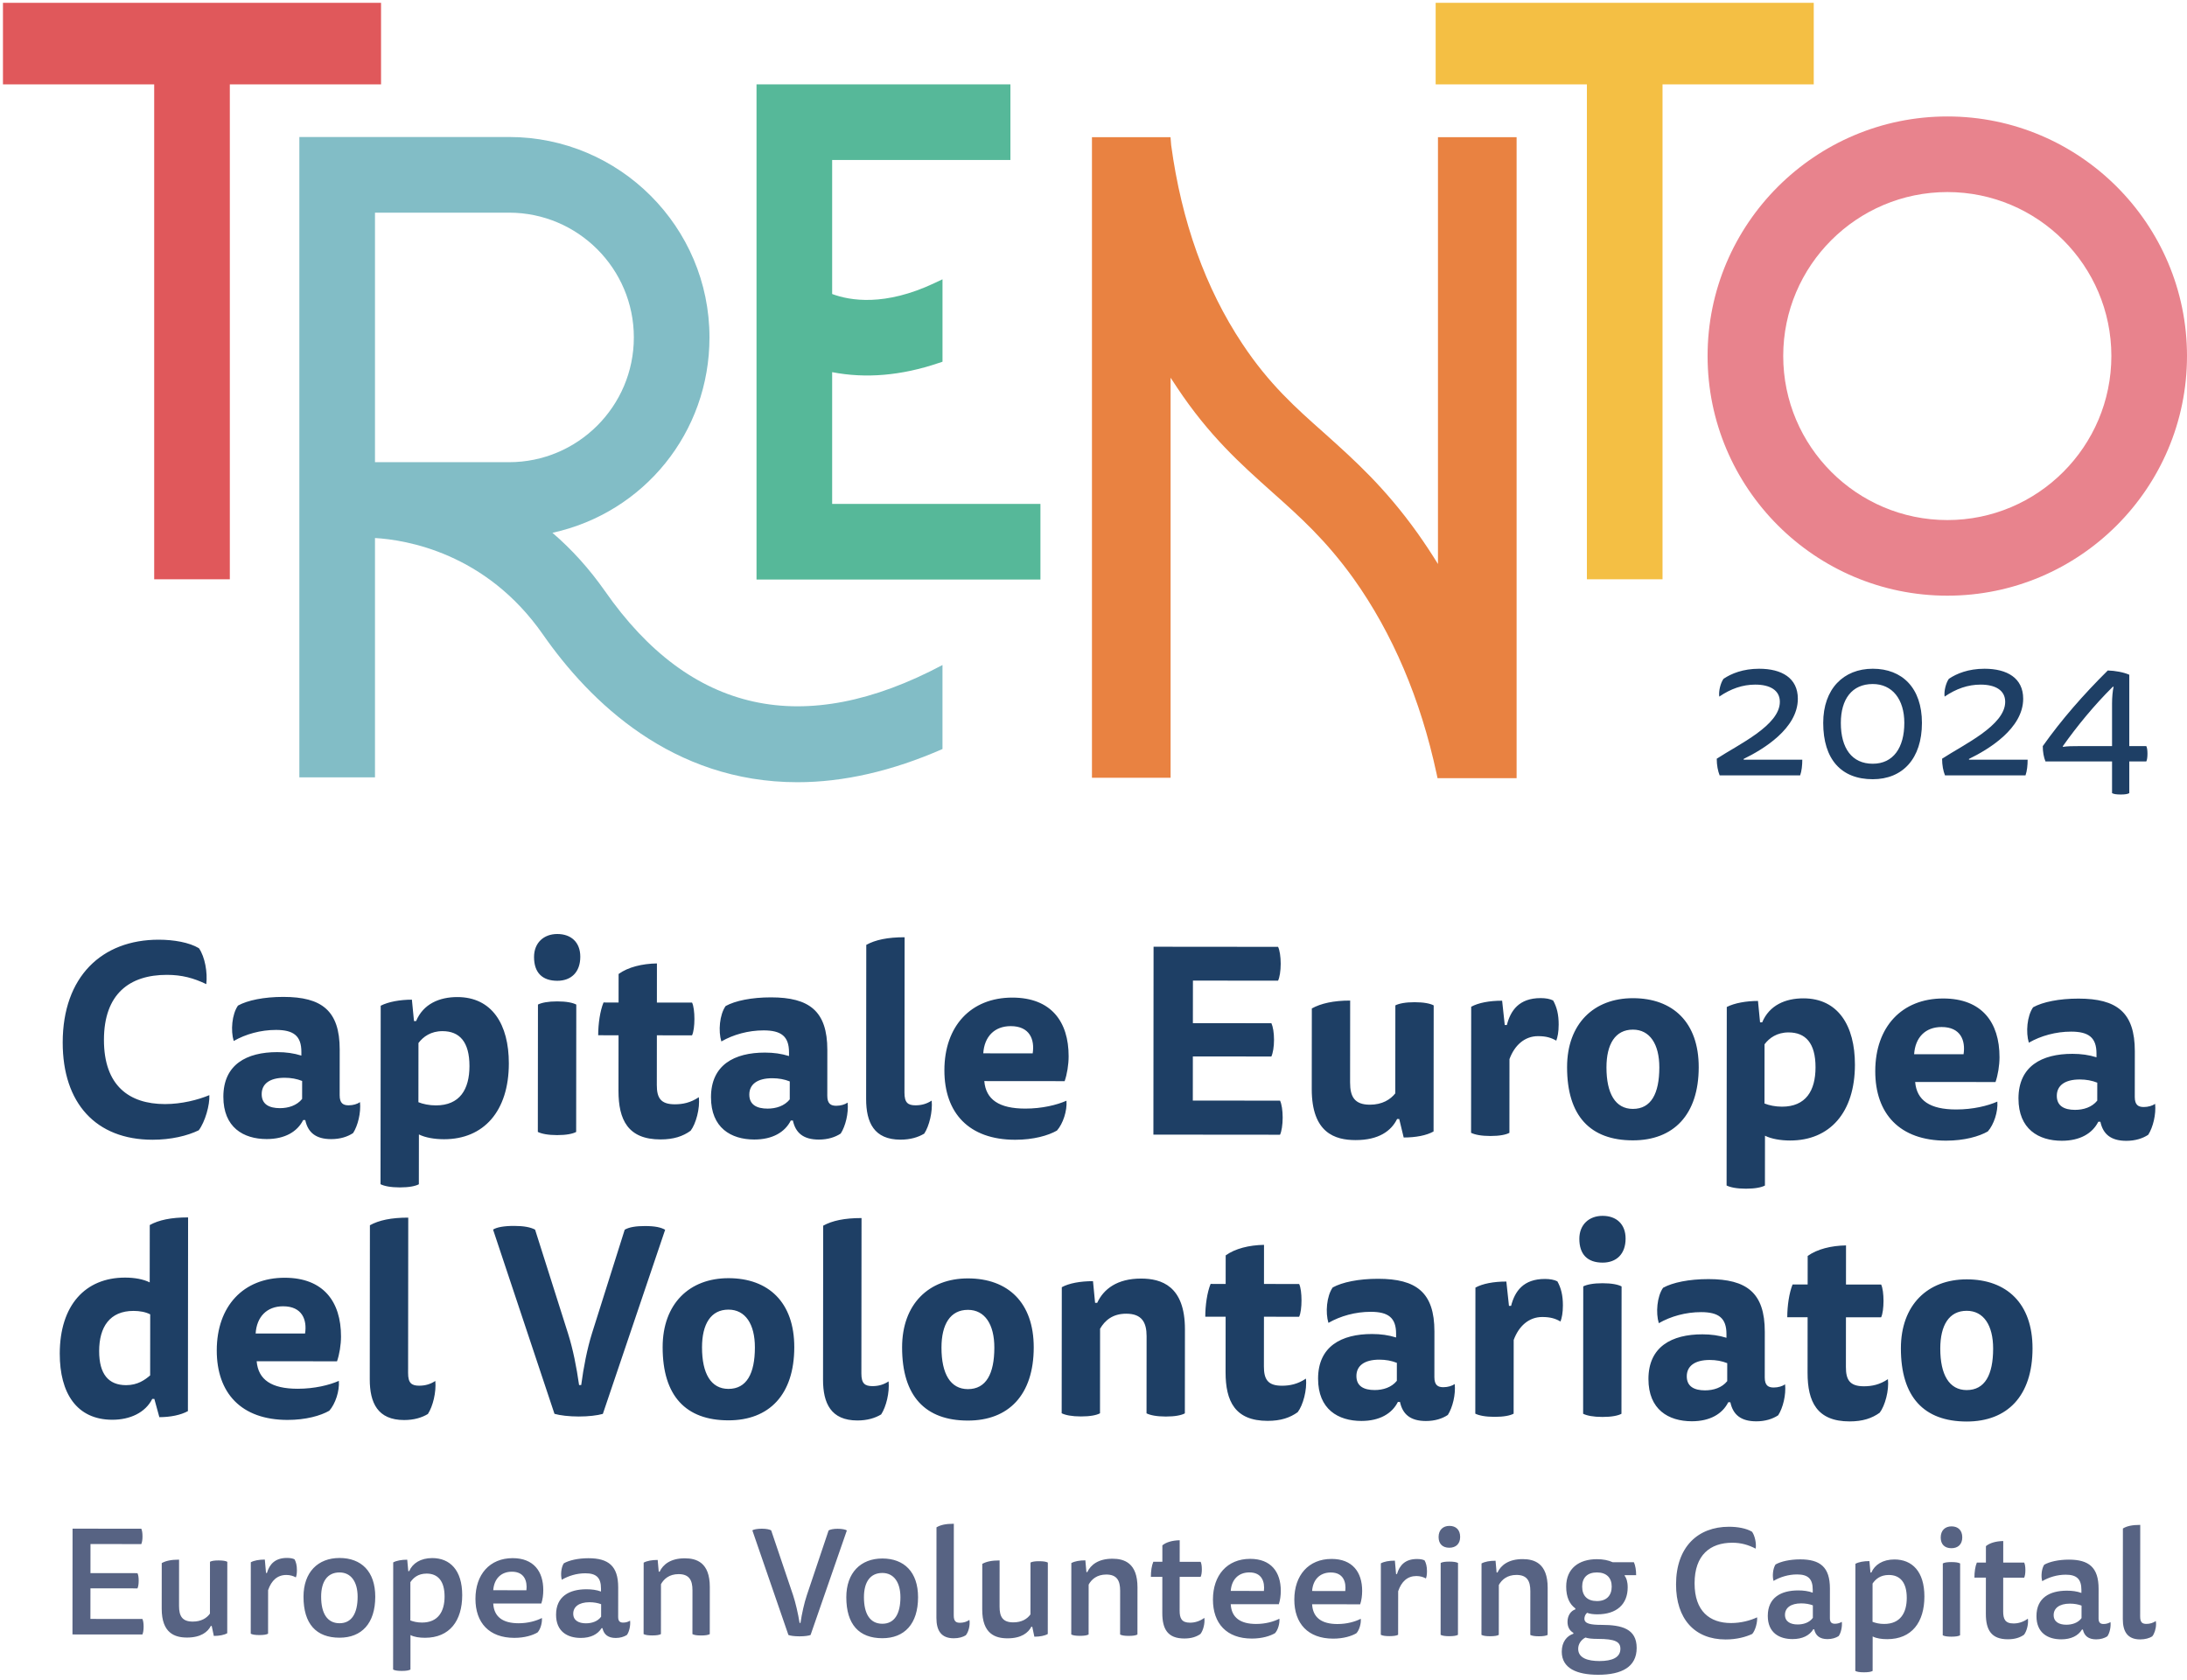 <svg xmlns="http://www.w3.org/2000/svg" width="384" height="295" viewBox="0 0 384 295">
  <g fill="none" fill-rule="evenodd" transform="translate(.52 .495)">
    <path fill="#82BDC6" d="M88.86,80.681 L65.321,80.681 L65.321,36.856 L88.86,36.856 C100.946,36.856 110.772,46.683 110.772,58.769 C110.772,70.855 100.946,80.681 88.86,80.681 M105.681,103.294 C102.958,99.417 99.88,95.994 96.476,93.084 C112.578,89.551 124.052,75.443 124.052,58.769 C124.052,39.362 108.266,23.566 88.86,23.566 L52.041,23.566 L52.041,136.04 L65.321,136.04 L65.321,94 C70.735,94.316 84.776,96.565 94.789,110.911 C103.038,122.76 117.501,136.889 139.512,136.889 C147.612,136.889 156.147,134.925 164.965,131.058 L164.965,116.307 C140.626,129.232 120.687,124.862 105.681,103.294"/>
    <path fill="#1E3F65" d="M315.931 132.931C315.931 133.916 315.83 134.901 315.557 135.684L301.42 135.684C301.116 134.934 300.911 133.916 300.911 132.76 304.75 130.245 311.991 126.915 311.991 122.77 311.991 120.732 310.258 119.746 307.674 119.746 305.465 119.746 303.394 120.46 301.353 121.853 301.217 120.867 301.589 119.44 302.102 118.727 303.46 117.808 305.533 116.959 308.354 116.959 312.329 116.959 315.15 118.59 315.15 122.227 315.15 127.46 309.067 131.13 305.636 132.795L305.636 132.931 315.931 132.931zM328.306 133.644C331.908 133.644 333.846 130.823 333.846 126.474 333.846 122.327 331.737 119.643 328.306 119.643 324.637 119.643 322.7 122.327 322.7 126.474 322.7 130.959 324.671 133.644 328.306 133.644M336.939 126.474C336.939 132.76 333.538 136.363 328.306 136.363 322.766 136.363 319.606 132.863 319.606 126.474 319.606 120.492 323.176 116.958 328.306 116.958 333.471 116.958 336.939 120.323 336.939 126.474M355.498 132.931C355.498 133.916 355.397 134.901 355.125 135.684L340.987 135.684C340.683 134.934 340.478 133.916 340.478 132.76 344.319 130.245 351.558 126.915 351.558 122.77 351.558 120.732 349.825 119.746 347.241 119.746 345.032 119.746 342.957 120.46 340.92 121.853 340.783 120.867 341.157 119.44 341.669 118.727 343.027 117.808 345.1 116.959 347.921 116.959 351.896 116.959 354.717 118.59 354.717 122.227 354.717 127.46 348.634 131.13 345.203 132.795L345.203 132.931 355.498 132.931zM370.32 123.042C370.32 122.056 370.422 120.798 370.593 120.12L370.457 120.12C367.195 123.348 364.134 127.085 361.688 130.551L361.688 130.687C362.437 130.551 363.353 130.551 364.307 130.551L370.32 130.551 370.32 123.042zM373.346 138.809C373.039 138.98 372.563 139.047 371.849 139.047 371.135 139.047 370.626 138.98 370.32 138.809L370.32 133.237 358.63 133.237C358.326 132.523 358.155 131.537 358.155 130.551 361.451 125.896 365.257 121.547 369.571 117.264 370.831 117.299 372.36 117.572 373.346 118.013L373.346 130.551 376.335 130.551C376.471 130.824 376.538 131.265 376.538 131.877 376.538 132.488 376.471 132.965 376.335 133.237L373.346 133.237 373.346 138.809zM28.788 170.723C22.243 170.718 17.738 174.055 17.731 182.131 17.723 190.208 22.176 193.412 28.441 193.419 31.366 193.422 34.243 192.682 36.24 191.848 36.331 193.566 35.493 196.535 34.378 198.02 32.381 198.993 29.503 199.686 26.254 199.683 16.321 199.674 10.48 193.263 10.49 182.588 10.502 171.077 17.329 164.541 27.355 164.549 30 164.553 32.692 165.018 34.409 166.043 35.474 167.575 35.936 170.312 35.702 172.355 33.475 171.285 31.434 170.727 28.788 170.723M52.53 189.357C51.602 188.985 50.582 188.799 49.468 188.798 46.776 188.796 45.428 189.907 45.428 191.671 45.425 193.482 46.771 194.133 48.628 194.135 50.112 194.136 51.597 193.673 52.527 192.515L52.53 189.357zM52.71 196.227C51.687 198.268 49.503 199.566 46.301 199.563 42.217 199.558 38.691 197.513 38.698 192.129 38.703 186.467 42.788 184.289 48.173 184.295 49.705 184.296 51.049 184.482 52.395 184.902L52.397 184.252C52.399 181.421 51.007 180.398 47.944 180.395 45.252 180.393 42.606 181.134 40.516 182.338 39.961 180.527 40.196 177.65 41.265 176.12 42.935 175.192 45.815 174.591 49.25 174.595 55.933 174.601 59.132 176.972 59.126 183.841L59.119 191.87C59.117 193.309 59.766 193.634 60.695 193.636 61.483 193.636 62.227 193.404 62.69 193.079 62.875 194.938 62.317 197.211 61.479 198.509 60.504 199.159 59.203 199.575 57.626 199.573 54.933 199.571 53.543 198.41 53.08 196.227L52.71 196.227zM72.946 193.09C73.734 193.415 74.848 193.649 76.008 193.65 80.185 193.654 81.905 190.87 81.91 186.741 81.913 182.471 80.151 180.612 77.182 180.609 75.139 180.607 73.793 181.58 72.956 182.694L72.946 193.09zM72.541 178.842C73.798 175.825 76.63 174.621 79.786 174.624 85.865 174.629 88.831 179.413 88.825 186.282 88.816 194.683 84.402 199.599 77.44 199.593 75.771 199.591 74.146 199.31 73.034 198.752L73.023 207.502C72.42 207.825 71.305 208.056 69.68 208.055 68.057 208.053 66.942 207.819 66.293 207.493L66.325 176.143C67.671 175.448 69.76 175.079 71.802 175.081L72.169 178.84 72.541 178.842zM93.936 175.938C94.587 175.613 95.7 175.381 97.325 175.383 98.95 175.385 100.063 175.618 100.666 175.944L100.644 198.314C100.041 198.638 98.928 198.87 97.303 198.868 95.678 198.867 94.563 198.633 93.914 198.309L93.936 175.938zM101.37 167.543C101.366 170.283 99.741 171.766 97.328 171.764 94.682 171.761 93.246 170.322 93.248 167.582 93.251 165.076 94.969 163.546 97.337 163.549 99.75 163.551 101.373 164.992 101.37 167.543L101.37 167.543zM120.993 175.592C121.271 176.15 121.409 177.31 121.408 178.47 121.408 179.63 121.267 180.79 120.988 181.346L114.816 181.341 114.806 190.067C114.804 192.294 115.453 193.456 117.96 193.458 119.351 193.459 120.745 193.182 122.184 192.208 122.414 194.158 121.67 196.895 120.74 198.101 119.394 199.075 117.767 199.63 115.447 199.628 109.739 199.623 108.07 196.187 108.075 191.082L108.086 181.334 104.511 181.331C104.512 179.336 104.84 177.061 105.446 175.576L108.091 175.58 108.096 170.568C109.766 169.362 112.227 168.76 114.826 168.716L114.819 175.587 120.993 175.592zM138.15 189.439C137.222 189.067 136.202 188.881 135.088 188.879 132.396 188.877 131.048 189.988 131.046 191.752 131.045 193.563 132.391 194.214 134.248 194.216 135.732 194.218 137.217 193.754 138.147 192.596L138.15 189.439zM138.33 196.308C137.307 198.349 135.123 199.648 131.921 199.644 127.837 199.639 124.311 197.595 124.318 192.21 124.323 186.549 128.408 184.371 133.793 184.376 135.325 184.378 136.669 184.564 138.015 184.983L138.017 184.334C138.019 181.503 136.627 180.48 133.564 180.476 130.872 180.475 128.226 181.215 126.136 182.419 125.581 180.608 125.816 177.732 126.885 176.201 128.555 175.273 131.435 174.673 134.87 174.676 141.553 174.683 144.752 177.054 144.746 183.923L144.739 191.952C144.737 193.391 145.386 193.715 146.315 193.717 147.103 193.717 147.847 193.486 148.31 193.161 148.495 195.019 147.937 197.292 147.099 198.591 146.124 199.24 144.823 199.656 143.246 199.654 140.553 199.653 139.163 198.491 138.7 196.308L138.33 196.308zM157.584 199.668C152.944 199.663 151.554 196.647 151.557 192.515L151.583 165.457C153.162 164.576 155.343 164.114 158.315 164.118L158.289 191.408C158.286 193.171 158.89 193.637 160.236 193.637 161.303 193.638 162.231 193.361 163.068 192.805 163.251 194.754 162.645 197.259 161.763 198.605 160.694 199.254 159.301 199.67 157.584 199.668M180.803 184.513C181.177 182.1 180.298 179.732 176.956 179.729 174.078 179.726 172.312 181.582 172.125 184.505L180.803 184.513zM172.306 189.38C172.581 192.628 174.9 194.208 179.494 194.213 182.465 194.215 185.065 193.569 186.735 192.826 186.874 194.59 186.128 196.864 185.061 198.07 183.527 198.951 180.928 199.69 177.725 199.687 169.603 199.68 165.291 194.987 165.299 187.469 165.306 179.719 169.952 174.71 177.238 174.717 184.014 174.724 187.121 178.904 187.114 185.03 187.114 186.515 186.833 188.186 186.414 189.392L172.306 189.38zM223.888 165.804C224.167 166.362 224.351 167.52 224.349 168.775 224.348 170.028 224.162 171.188 223.883 171.745L208.939 171.731 208.93 179.204 222.716 179.216C222.993 179.819 223.177 180.886 223.176 182.141 223.176 183.347 222.988 184.461 222.709 185.063L208.925 185.051 208.918 192.801 224.234 192.817C224.512 193.373 224.696 194.533 224.696 195.788 224.694 197.041 224.507 198.247 224.228 198.803L201.997 198.783 202.027 165.784 223.888 165.804zM244.787 196.038C243.764 198.126 241.581 199.748 237.497 199.744 233.877 199.741 229.794 198.485 229.801 190.78L229.815 176.624C231.394 175.743 233.621 175.234 236.545 175.238L236.532 189.625C236.53 192.131 237.318 193.525 240.01 193.528 242.191 193.53 243.631 192.603 244.468 191.536L244.481 176.082C245.132 175.755 246.245 175.525 247.87 175.527 249.493 175.529 250.608 175.762 251.212 176.087L251.19 198.226C249.982 198.921 248.08 199.29 245.944 199.288L245.159 196.038 244.787 196.038zM270.004 174.805C270.887 174.805 271.629 174.945 272.186 175.224 272.835 176.386 273.158 177.685 273.156 179.449 273.155 180.795 272.969 181.63 272.737 182.279 271.854 181.769 270.973 181.49 269.536 181.488 267.168 181.486 265.401 183.108 264.518 185.521L264.507 198.47C263.903 198.794 262.788 199.026 261.163 199.024 259.54 199.022 258.426 198.789 257.776 198.464L257.796 176.325C259.051 175.63 261.001 175.26 263.228 175.263L263.688 179.533 264.06 179.533C264.711 176.981 266.199 174.802 270.004 174.805M286.182 194.267C289.385 194.271 290.826 191.58 290.829 186.986 290.834 182.9 289.167 180.347 286.196 180.343 283.086 180.34 281.552 182.892 281.547 186.975 281.544 191.572 283.118 194.264 286.182 194.267M297.746 186.945C297.739 195.301 293.325 199.797 286.177 199.79 278.705 199.783 274.624 195.508 274.632 186.923 274.639 179.312 279.33 174.815 286.201 174.82 293.209 174.827 297.754 179.055 297.746 186.945M309.294 193.315C310.084 193.64 311.196 193.873 312.356 193.875 316.535 193.878 318.253 191.095 318.256 186.965 318.261 182.695 316.499 180.837 313.528 180.833 311.487 180.832 310.139 181.804 309.304 182.918L309.294 193.315zM308.89 179.066C310.146 176.049 312.977 174.845 316.134 174.849 322.213 174.854 325.181 179.638 325.174 186.507 325.166 194.908 320.751 199.824 313.789 199.817 312.12 199.815 310.495 199.535 309.382 198.976L309.372 207.726C308.768 208.049 307.654 208.281 306.028 208.279 304.405 208.277 303.292 208.044 302.641 207.719L302.673 176.367C304.019 175.672 306.11 175.304 308.151 175.305L308.518 179.064 308.89 179.066zM344.248 184.669C344.62 182.256 343.74 179.888 340.401 179.885 337.522 179.881 335.757 181.736 335.569 184.66L344.248 184.669zM335.749 189.534C336.026 192.782 338.344 194.363 342.939 194.367 345.908 194.37 348.509 193.723 350.18 192.982 350.317 194.746 349.575 197.02 348.504 198.226 346.972 199.105 344.373 199.846 341.17 199.842 333.048 199.836 328.736 195.143 328.744 187.625 328.751 179.873 333.396 174.866 340.683 174.873 347.459 174.879 350.564 179.06 350.559 185.185 350.557 186.671 350.276 188.342 349.859 189.547L335.749 189.534zM367.725 189.657C366.796 189.285 365.775 189.099 364.66 189.097 361.968 189.096 360.622 190.207 360.62 191.97 360.619 193.781 361.965 194.432 363.82 194.434 365.306 194.436 366.793 193.973 367.721 192.814L367.725 189.657zM367.902 196.526C366.879 198.567 364.698 199.866 361.496 199.862 357.411 199.857 353.885 197.813 353.89 192.429 353.895 186.767 357.982 184.589 363.365 184.594 364.897 184.596 366.243 184.782 367.589 185.201L367.589 184.552C367.593 181.721 366.201 180.698 363.138 180.694 360.446 180.693 357.8 181.432 355.71 182.637 355.155 180.826 355.39 177.95 356.459 176.419 358.13 175.491 361.008 174.891 364.442 174.894 371.125 174.901 374.326 177.272 374.32 184.141L374.311 192.17C374.311 193.609 374.961 193.934 375.889 193.935 376.679 193.935 377.419 193.704 377.884 193.379 378.069 195.237 377.509 197.51 376.674 198.809 375.698 199.458 374.397 199.874 372.82 199.873 370.128 199.871 368.736 198.709 368.274 196.526L367.902 196.526zM25.854 230.351C25.066 229.934 23.997 229.746 22.93 229.744 18.753 229.741 16.895 232.57 16.889 236.794 16.886 240.878 18.555 242.782 21.618 242.786 23.66 242.787 24.913 241.861 25.844 241.073L25.854 230.351zM25.776 214.664C27.354 213.783 29.537 213.321 32.506 213.324L32.474 247.345C31.221 248.04 29.364 248.408 27.46 248.407L26.581 245.204 26.211 245.204C25.001 247.615 22.309 248.867 19.199 248.863 12.932 248.857 9.966 244.167 9.973 237.251 9.982 228.759 14.443 223.888 21.45 223.895 23.121 223.897 24.653 224.177 25.766 224.736L25.776 214.664zM53.045 233.718C53.418 231.305 52.539 228.938 49.197 228.934 46.319 228.931 44.554 230.788 44.366 233.71L53.045 233.718zM44.545 238.585C44.823 241.834 47.141 243.413 51.736 243.418 54.707 243.42 57.306 242.774 58.978 242.032 59.115 243.795 58.37 246.07 57.301 247.275 55.769 248.156 53.17 248.895 49.967 248.892 41.845 248.885 37.533 244.193 37.539 236.674 37.548 228.924 42.193 223.915 49.48 223.922 56.256 223.929 59.362 228.109 59.356 234.236 59.354 235.721 59.075 237.391 58.655 238.597L44.545 238.585zM70.431 248.912C65.791 248.909 64.401 245.89 64.404 241.759L64.43 214.701C66.009 213.82 68.191 213.358 71.162 213.362L71.135 240.652C71.133 242.415 71.737 242.879 73.083 242.88 74.15 242.882 75.078 242.605 75.915 242.048 76.098 243.998 75.493 246.504 74.61 247.849 73.541 248.498 72.149 248.914 70.431 248.912M101.53 242.769C101.951 239.613 102.556 236.458 103.441 233.627L109.167 215.485C109.956 215.022 111.164 214.838 112.742 214.839 114.505 214.841 115.527 215.074 116.269 215.492L105.331 247.832C104.356 248.109 102.778 248.293 101.107 248.292 99.389 248.29 97.811 248.102 96.837 247.823L86.054 215.463C86.705 215.047 87.958 214.816 89.767 214.817 91.485 214.819 92.645 215.052 93.433 215.47L99.218 233.716C100.098 236.502 100.698 239.566 101.158 242.769L101.53 242.769zM127.379 243.443C130.581 243.447 132.022 240.756 132.026 236.162 132.031 232.076 130.363 229.523 127.392 229.519 124.282 229.516 122.747 232.068 122.743 236.151 122.74 240.748 124.316 243.44 127.379 243.443M138.942 236.121C138.934 244.476 134.522 248.973 127.374 248.966 119.901 248.959 115.82 244.684 115.829 236.099 115.836 228.488 120.528 223.989 127.397 223.996 134.405 224.003 138.949 228.231 138.942 236.121M150.019 248.988C145.379 248.985 143.989 245.966 143.992 241.835L144.018 214.776C145.597 213.895 147.778 213.434 150.75 213.437L150.723 240.727C150.721 242.491 151.325 242.954 152.671 242.956 153.738 242.958 154.666 242.68 155.503 242.124 155.686 244.074 155.08 246.58 154.198 247.924 153.129 248.574 151.735 248.99 150.019 248.988M169.422 243.483C172.625 243.486 174.066 240.796 174.069 236.201 174.075 232.116 172.407 229.562 169.436 229.559 166.326 229.556 164.791 232.107 164.787 236.191 164.784 240.788 166.36 243.48 169.422 243.483M180.986 236.161C180.977 244.516 176.565 249.013 169.417 249.006 161.945 248.999 157.864 244.724 157.873 236.139 157.879 228.528 162.572 224.029 169.441 224.036 176.449 224.043 180.993 228.27 180.986 236.161M192.622 247.729C192.018 248.053 190.905 248.283 189.28 248.282 187.655 248.28 186.541 248.048 185.892 247.722L185.914 225.583C187.167 224.889 189.162 224.519 191.391 224.521L191.759 228.327 192.13 228.327C193.246 225.916 195.615 224.061 199.838 224.066 203.365 224.069 207.542 225.326 207.535 232.983L207.52 247.742C206.916 248.067 205.804 248.299 204.178 248.297 202.553 248.295 201.441 248.062 200.791 247.737L200.803 234.183C200.805 231.77 199.971 230.238 197.233 230.236 194.819 230.233 193.472 231.439 192.635 232.876L192.622 247.729zM227.588 225.02C227.865 225.576 228.004 226.737 228.002 227.898 228.002 229.058 227.862 230.218 227.583 230.775L221.409 230.768 221.4 239.494C221.398 241.723 222.048 242.884 224.554 242.886 225.946 242.888 227.339 242.61 228.778 241.636 229.008 243.586 228.264 246.324 227.334 247.53 225.986 248.504 224.361 249.058 222.041 249.057 216.334 249.05 214.665 245.614 214.67 240.51L214.68 230.763 211.105 230.76C211.107 228.764 211.435 226.49 212.04 225.005L214.685 225.008 214.69 219.994C216.361 218.79 218.821 218.188 221.42 218.144L221.414 225.013 227.588 225.02zM244.745 238.867C243.817 238.495 242.797 238.309 241.682 238.307 238.99 238.305 237.643 239.416 237.643 241.18 237.639 242.991 238.985 243.642 240.842 243.644 242.327 243.645 243.813 243.182 244.742 242.024L244.745 238.867zM244.924 245.736C243.901 247.777 241.718 249.075 238.517 249.072 234.431 249.067 230.907 247.022 230.912 241.638 230.917 235.977 235.003 233.798 240.387 233.804 241.919 233.805 243.265 233.993 244.61 234.411L244.611 233.761C244.613 230.93 243.223 229.907 240.159 229.904 237.467 229.902 234.822 230.643 232.73 231.847 232.175 230.036 232.41 227.159 233.479 225.629 235.152 224.702 238.03 224.1 241.464 224.104 248.147 224.111 251.347 226.481 251.34 233.35L251.333 241.379C251.332 242.819 251.981 243.143 252.909 243.145 253.699 243.145 254.441 242.913 254.906 242.59 255.089 244.447 254.531 246.72 253.694 248.018 252.718 248.668 251.42 249.084 249.842 249.082 247.148 249.08 245.758 247.919 245.295 245.737L244.924 245.736zM270.746 224.133C271.629 224.133 272.372 224.273 272.926 224.552 273.576 225.714 273.9 227.013 273.899 228.776 273.897 230.122 273.711 230.958 273.478 231.607 272.596 231.096 271.715 230.817 270.276 230.816 267.909 230.812 266.143 232.436 265.259 234.849L265.247 247.797C264.644 248.122 263.531 248.353 261.906 248.352 260.281 248.35 259.168 248.117 258.517 247.792L258.539 225.653C259.792 224.958 261.742 224.588 263.969 224.589L264.43 228.861 264.801 228.861C265.454 226.309 266.942 224.129 270.746 224.133M277.472 225.439C278.123 225.114 279.237 224.882 280.861 224.884 282.486 224.886 283.6 225.119 284.202 225.445L284.18 247.815C283.578 248.139 282.464 248.371 280.839 248.369 279.215 248.368 278.101 248.134 277.45 247.809L277.472 225.439zM284.907 217.044C284.904 219.784 283.279 221.267 280.866 221.265 278.219 221.262 276.782 219.823 276.785 217.083 276.787 214.577 278.505 213.047 280.872 213.05 283.286 213.052 284.909 214.493 284.907 217.044L284.907 217.044zM302.753 238.922C301.825 238.55 300.803 238.364 299.69 238.362 296.998 238.361 295.651 239.472 295.649 241.235 295.647 243.046 296.993 243.698 298.848 243.699 300.335 243.701 301.821 243.238 302.75 242.079L302.753 238.922zM302.93 245.791C301.907 247.832 299.726 249.131 296.525 249.127 292.439 249.122 288.913 247.078 288.918 241.694 288.924 236.032 293.011 233.854 298.393 233.859 299.925 233.861 301.272 234.047 302.618 234.466L302.618 233.817C302.621 230.986 301.229 229.963 298.167 229.959 295.475 229.958 292.828 230.697 290.738 231.902 290.183 230.091 290.418 227.215 291.487 225.685 293.158 224.756 296.038 224.156 299.471 224.159 306.155 224.166 309.355 226.537 309.348 233.406L309.341 241.435C309.34 242.874 309.989 243.199 310.917 243.2 311.707 243.2 312.448 242.969 312.913 242.644 313.097 244.501 312.537 246.775 311.702 248.074 310.726 248.723 309.426 249.139 307.848 249.138 305.156 249.136 303.764 247.974 303.302 245.791L302.93 245.791zM329.776 225.117C330.053 225.675 330.192 226.835 330.192 227.995 330.19 229.155 330.05 230.315 329.771 230.871L323.597 230.866 323.59 239.592C323.587 241.819 324.236 242.981 326.742 242.983 328.134 242.984 329.526 242.707 330.966 241.733 331.196 243.683 330.452 246.421 329.522 247.626 328.176 248.6 326.549 249.155 324.231 249.153 318.52 249.148 316.853 245.712 316.858 240.607L316.866 230.86 313.293 230.856C313.295 228.861 313.623 226.586 314.227 225.102L316.873 225.105 316.878 220.093C318.549 218.887 321.011 218.285 323.61 218.241L323.603 225.112 329.776 225.117zM344.794 243.65C347.997 243.653 349.438 240.963 349.441 236.368 349.446 232.283 347.777 229.729 344.806 229.726 341.696 229.722 340.164 232.274 340.159 236.358 340.155 240.954 341.73 243.646 344.794 243.65M356.357 236.328C356.351 244.683 351.935 249.18 344.789 249.173 337.316 249.166 333.236 244.891 333.244 236.306 333.251 228.694 337.942 224.196 344.813 224.203 351.82 224.21 356.366 228.437 356.357 236.328"/>
    <path fill="#576383" d="M12.221 267.988L12.204 286.568 24.483 286.578C24.616 286.287 24.696 285.812 24.697 285.203 24.697 284.567 24.618 284.144 24.486 283.852L15.354 283.843 15.361 278.471 23.618 278.479C23.75 278.189 23.83 277.739 23.83 277.13 23.832 276.494 23.752 276.098 23.62 275.806L15.363 275.797 15.368 270.691 24.286 270.699C24.42 270.408 24.5 269.958 24.5 269.35 24.5 268.714 24.422 268.291 24.29 268L12.221 267.988zM30.912 273.431C29.516 273.431 28.592 273.643 27.88 274.037L27.872 282.03C27.867 286.369 30.195 287.113 32.312 287.115L32.319 287.115C34.776 287.115 35.967 286.112 36.496 285.081L36.655 285.081 37.024 286.828 37.034 286.828C37.983 286.828 38.826 286.67 39.379 286.356L39.391 273.81C39.1 273.651 38.623 273.572 37.857 273.57L37.842 273.57C37.11 273.57 36.636 273.649 36.349 273.807L36.341 282.911C35.783 283.703 34.805 284.311 33.325 284.311L33.32 284.311C31.469 284.31 30.914 283.329 30.916 281.557L30.922 273.431 30.912 273.431zM49.863 273.132C47.776 273.132 46.797 274.241 46.347 275.775L46.188 275.775 45.979 273.419 45.972 273.419C44.969 273.419 44.098 273.577 43.516 273.893L43.505 286.437C43.795 286.596 44.272 286.677 45.013 286.677 45.781 286.679 46.258 286.599 46.548 286.44L46.555 278.792C47.14 277.074 48.197 276.122 49.756 276.122L49.76 276.122C50.421 276.123 51.004 276.308 51.427 276.546 51.534 276.282 51.613 275.912 51.613 275.278 51.615 274.431 51.456 273.847 51.192 273.37 50.874 273.211 50.424 273.132 49.87 273.132L49.863 273.132zM59.096 273.14C55.289 273.14 52.774 275.652 52.771 279.937 52.766 284.726 55.015 287.137 59.091 287.14L59.099 287.14C62.983 287.14 65.364 284.629 65.369 279.948 65.373 275.501 62.914 273.144 59.102 273.14L59.096 273.14M59.097 284.601L59.092 284.601C56.948 284.597 55.866 282.877 55.867 279.938 55.871 277.319 56.931 275.679 59.101 275.68 61.111 275.684 62.275 277.326 62.273 279.945 62.27 282.854 61.238 284.601 59.097 284.601M75.369 273.156C73.335 273.156 71.907 274.081 71.326 275.455L71.167 275.455 70.982 273.442 70.976 273.442C69.973 273.442 69.102 273.601 68.52 273.917L68.503 292.734C68.794 292.893 69.269 292.974 70.012 292.974L70.027 292.974C70.786 292.974 71.258 292.894 71.547 292.737L71.552 286.676C72.188 287.021 73.165 287.155 74.092 287.155L74.102 287.155C78.436 287.155 80.633 284.168 80.636 279.672 80.64 275.252 78.472 273.16 75.376 273.156L75.369 273.156M73.571 284.481L73.566 284.481C72.746 284.48 72.083 284.321 71.529 284.109L71.535 277.386C72.065 276.621 72.885 275.881 74.388 275.881L74.395 275.881C76.38 275.884 77.542 277.206 77.54 279.907 77.538 282.552 76.4 284.481 73.571 284.481M89.497 273.169C85.452 273.169 82.964 276.051 82.961 280.309 82.958 284.518 85.364 287.166 89.783 287.169L89.793 287.169C91.589 287.169 93.014 286.721 93.86 286.221 94.364 285.691 94.707 284.528 94.629 283.681 93.652 284.181 92.226 284.604 90.537 284.604L90.527 284.604C87.801 284.601 86.215 283.513 86.083 281.132L94.526 281.141C94.764 280.426 94.871 279.605 94.871 278.785 94.876 275.478 93.158 273.173 89.505 273.169L89.497 273.169M91.908 278.809L86.086 278.804C86.22 276.846 87.412 275.549 89.37 275.55 91.567 275.554 92.094 277.221 91.908 278.809M102.798 273.182C100.979 273.182 99.398 273.551 98.473 274.079 97.996 274.792 97.888 276.169 98.126 276.962 99.29 276.275 100.744 275.829 102.251 275.829L102.256 275.829C104.189 275.831 105.009 276.598 105.005 278.53L105.005 279.033C104.238 278.741 103.338 278.634 102.465 278.634L102.455 278.634C99.416 278.634 97.118 279.903 97.115 283.1 97.111 286.065 99.122 287.179 101.451 287.181L101.459 287.181C103.201 287.181 104.442 286.547 105.105 285.464L105.264 285.464C105.501 286.577 106.241 287.186 107.591 287.188L107.598 287.188C108.389 287.188 109.049 286.976 109.551 286.66 109.974 286.104 110.214 284.939 110.109 284.145 109.843 284.331 109.394 284.489 108.917 284.489 108.387 284.489 108.017 284.303 108.019 283.508L108.024 278.294C108.027 274.537 106.307 273.186 102.814 273.182L102.798 273.182M102.359 284.614L102.354 284.614C101.084 284.614 100.13 284.11 100.132 282.919 100.133 281.729 101.111 280.911 102.984 280.911L102.993 280.911C103.759 280.911 104.474 281.044 105.029 281.257L105.027 283.452C104.418 284.298 103.363 284.614 102.359 284.614M119.713 273.198C117.258 273.198 115.908 274.254 115.3 275.549L115.142 275.549 114.958 273.484 114.944 273.484C113.945 273.484 113.076 273.643 112.496 273.959L112.484 286.504C112.775 286.663 113.252 286.742 113.992 286.744L114.004 286.744C114.765 286.744 115.239 286.664 115.528 286.507L115.536 277.746C116.04 276.821 116.994 275.975 118.634 275.975 120.513 275.977 121.069 277.064 121.066 278.811L121.059 286.512C121.35 286.671 121.827 286.751 122.568 286.752 123.335 286.752 123.812 286.673 124.103 286.514L124.11 278.231C124.115 273.917 121.759 273.2 119.722 273.198L119.713 273.198zM133.239 267.997C132.448 267.997 131.788 268.129 131.579 268.286L137.912 286.66C138.229 286.793 138.918 286.9 139.844 286.9L139.861 286.9C140.78 286.9 141.488 286.795 141.803 286.663L148.173 268.302C147.96 268.144 147.326 268.011 146.558 268.009L146.553 268.009C145.787 268.009 145.234 268.141 144.97 268.3L141.148 279.677C140.697 281.025 140.271 282.904 140.032 284.544L139.873 284.544C139.609 282.904 139.161 280.971 138.74 279.701L134.886 268.29C134.622 268.131 134.039 267.997 133.246 267.997L133.239 267.997zM154.403 273.231C150.596 273.231 148.081 275.742 148.078 280.027 148.075 284.816 150.32 287.228 154.396 287.231L154.406 287.231C158.292 287.231 160.671 284.72 160.675 280.039 160.68 275.592 158.221 273.234 154.409 273.231L154.403 273.231M154.403 284.691L154.399 284.691C152.255 284.688 151.173 282.968 151.174 280.029 151.178 277.41 152.238 275.769 154.408 275.771 156.418 275.774 157.582 277.416 157.58 280.036 157.577 282.946 156.543 284.691 154.403 284.691M166.942 267.129C165.521 267.129 164.598 267.341 163.911 267.762L163.898 283.668C163.895 285.891 164.74 287.241 166.938 287.243L166.944 287.243C167.814 287.243 168.553 287.031 169.056 286.715 169.532 286.16 169.85 284.943 169.693 284.018 169.243 284.334 168.662 284.518 168.055 284.518L168.051 284.518C167.363 284.518 166.94 284.305 166.942 283.22L166.957 267.129 166.942 267.129zM174.984 273.568C173.587 273.568 172.664 273.779 171.951 274.173L171.942 282.167C171.939 286.506 174.267 287.25 176.384 287.252L176.391 287.252C178.848 287.252 180.037 286.249 180.568 285.218L180.727 285.218 181.096 286.964 181.106 286.964C182.055 286.964 182.897 286.807 183.451 286.493L183.463 273.947C183.172 273.788 182.695 273.708 181.928 273.707L181.914 273.707C181.18 273.707 180.708 273.786 180.419 273.943L180.411 283.048C179.854 283.841 178.877 284.448 177.397 284.448L177.392 284.448C175.541 284.446 174.984 283.466 174.988 281.693L174.994 273.568 174.984 273.568M194.805 273.27C192.35 273.27 191 274.327 190.391 275.62L190.234 275.62 190.05 273.555 190.036 273.555C189.037 273.555 188.168 273.714 187.588 274.031L187.576 286.575C187.867 286.734 188.344 286.813 189.084 286.815L189.094 286.815C189.857 286.815 190.331 286.735 190.62 286.578L190.628 277.817C191.132 276.892 192.084 276.046 193.723 276.046L193.726 276.046C195.605 276.05 196.161 277.135 196.158 278.882L196.151 286.583C196.442 286.742 196.919 286.822 197.66 286.823 198.427 286.823 198.904 286.744 199.195 286.585L199.202 278.302C199.207 273.988 196.851 273.271 194.813 273.27L194.805 273.27M206.617 270.026C205.32 270.051 204.234 270.367 203.571 270.922L203.57 273.807 201.982 273.805C201.689 274.494 201.556 275.473 201.556 276.452L203.566 276.453 203.561 282.805C203.558 285.663 204.535 287.279 207.42 287.281L207.427 287.281C208.641 287.281 209.539 286.992 210.253 286.491 210.73 285.908 211.075 284.611 210.944 283.659 210.124 284.266 209.226 284.503 208.433 284.503L208.43 284.503C206.947 284.503 206.603 283.733 206.605 282.384L206.61 276.455 210.288 276.46C210.422 276.195 210.501 275.745 210.503 275.136 210.503 274.529 210.424 274.079 210.292 273.814L206.612 273.81 206.617 270.026zM218.989 273.293C214.944 273.293 212.456 276.174 212.453 280.432 212.449 284.639 214.856 287.289 219.274 287.293L219.283 287.293C221.079 287.293 222.506 286.845 223.352 286.344 223.855 285.815 224.199 284.651 224.121 283.804 223.144 284.305 221.716 284.727 220.027 284.727L220.019 284.727C217.293 284.724 215.706 283.637 215.574 281.256L224.018 281.264C224.256 280.549 224.363 279.729 224.363 278.908 224.366 275.599 222.65 273.296 218.997 273.293L218.989 273.293M221.4 278.932L215.578 278.925C215.711 276.967 216.904 275.672 218.862 275.674 221.059 275.677 221.586 277.344 221.4 278.932M233.276 273.306C229.231 273.306 226.745 276.188 226.74 280.446 226.737 284.653 229.143 287.303 233.562 287.306L233.569 287.306C235.366 287.306 236.792 286.86 237.639 286.358 238.143 285.828 238.488 284.665 238.409 283.818 237.431 284.318 236.006 284.741 234.315 284.741L234.306 284.741C231.58 284.738 229.994 283.65 229.864 281.269L238.305 281.276C238.544 280.562 238.65 279.742 238.652 278.922 238.656 275.614 236.937 273.309 233.285 273.306L233.276 273.306M235.688 278.946L229.865 278.939C229.999 276.982 231.191 275.687 233.146 275.687L233.149 275.687C235.348 275.69 235.874 277.358 235.688 278.946M248.281 273.32C246.194 273.32 245.217 274.43 244.765 275.964L244.606 275.964 244.397 273.608 244.386 273.608C243.385 273.608 242.516 273.765 241.936 274.081L241.923 286.626C242.215 286.786 242.69 286.866 243.433 286.866 244.2 286.866 244.676 286.788 244.966 286.629L244.975 278.98C245.558 277.262 246.615 276.31 248.176 276.31L248.179 276.31C248.841 276.312 249.422 276.496 249.847 276.736 249.952 276.471 250.033 276.101 250.033 275.466 250.033 274.619 249.876 274.036 249.61 273.559 249.294 273.402 248.844 273.32 248.288 273.32L248.281 273.32zM253.98 267.504C252.842 267.502 252.074 268.215 252.072 269.46 252.072 270.651 252.759 271.339 253.949 271.341 255.087 271.342 255.857 270.681 255.857 269.436 255.859 268.194 255.118 267.504 253.98 267.504L253.98 267.504zM253.932 273.776C253.2 273.776 252.728 273.855 252.439 274.012L252.427 286.636C252.718 286.795 253.193 286.874 253.936 286.876 254.704 286.876 255.179 286.798 255.471 286.639L255.483 274.016C255.192 273.857 254.715 273.776 253.948 273.776L253.932 273.776zM266.828 273.338C264.373 273.338 263.023 274.395 262.415 275.689L262.256 275.689 262.073 273.624 262.06 273.624C261.058 273.624 260.191 273.783 259.611 274.099L259.599 286.643C259.89 286.802 260.365 286.882 261.108 286.883L261.118 286.883C261.879 286.883 262.352 286.804 262.641 286.647L262.651 277.885C263.155 276.96 264.107 276.115 265.748 276.115 267.628 276.118 268.181 277.204 268.181 278.951L268.173 286.652C268.465 286.811 268.94 286.89 269.683 286.892 270.451 286.892 270.926 286.812 271.217 286.653L271.225 278.371C271.228 274.057 268.874 273.34 266.837 273.338L266.828 273.338M279.871 273.351C276.701 273.351 274.48 274.989 274.477 278.162 274.475 280.015 275.055 281.233 276.087 282L276.087 282.159C275.241 282.45 274.71 283.296 274.709 284.354 274.709 285.229 275.052 285.89 275.738 286.289L275.738 286.448C274.6 286.816 273.701 287.875 273.699 289.595 273.696 292.532 276.368 293.647 280.073 293.65L280.096 293.65C284.238 293.648 286.849 292.273 286.852 288.946 286.855 285.584 284.263 284.894 280.717 284.89 278.732 284.889 277.673 284.676 277.675 283.801 277.675 283.458 277.834 283.008 278.152 282.77 278.601 282.956 279.263 283.037 279.924 283.037L279.934 283.037C283.316 283.037 285.271 281.292 285.274 278.304 285.276 277.272 285.038 276.636 284.747 276.266L284.747 276.16 286.759 276.161C286.759 275.314 286.629 274.468 286.365 273.887L282.633 273.882C281.892 273.537 280.938 273.351 279.88 273.351L279.871 273.351M279.878 280.707L279.873 280.707C278.18 280.705 277.281 279.778 277.282 278.165 277.284 276.631 278.157 275.679 279.873 275.679L279.878 275.679C281.545 275.681 282.471 276.608 282.469 278.168 282.467 279.729 281.569 280.707 279.878 280.707M280.326 291.242L280.314 291.242C278.302 291.24 276.582 290.735 276.584 289.094 276.584 288.274 277.063 287.532 277.857 287.111 278.331 287.27 278.941 287.349 280.025 287.351 283.096 287.354 283.996 287.858 283.994 289.101 283.992 290.606 282.569 291.242 280.326 291.242M303.051 267.656C297.607 267.656 293.77 271.199 293.765 277.782 293.76 283.817 297.01 287.446 302.462 287.451L302.476 287.451C304.429 287.451 306.039 287.003 307.148 286.477 307.704 285.842 308.076 284.387 307.999 283.565 306.81 284.12 305.171 284.567 303.428 284.567L303.417 284.567C299.66 284.563 297.015 282.471 297.02 277.574 297.025 272.604 299.773 270.462 303.632 270.462L303.644 270.462C305.205 270.463 306.448 270.835 307.745 271.498 307.904 270.571 307.588 269.195 307.112 268.534 306.108 267.923 304.547 267.656 303.064 267.656L303.051 267.656zM315.566 273.384C313.743 273.384 312.158 273.752 311.232 274.28 310.757 274.994 310.648 276.37 310.885 277.165 312.049 276.478 313.503 276.03 315.008 276.03L315.016 276.03C316.948 276.032 317.768 276.801 317.766 278.733L317.764 279.235C316.998 278.944 316.099 278.836 315.224 278.836L315.214 278.836C312.175 278.836 309.877 280.106 309.874 283.304 309.871 286.266 311.881 287.381 314.21 287.384L314.218 287.384C315.96 287.384 317.203 286.748 317.864 285.666L318.023 285.666C318.261 286.779 319 287.387 320.35 287.389L320.355 287.389C321.146 287.389 321.808 287.178 322.31 286.861 322.733 286.305 322.973 285.142 322.868 284.349 322.602 284.533 322.154 284.692 321.677 284.69 321.148 284.69 320.776 284.504 320.778 283.709L320.783 278.498C320.786 274.738 319.066 273.387 315.574 273.384L315.566 273.384M315.12 284.817L315.113 284.817C313.843 284.815 312.891 284.311 312.892 283.121 312.894 281.932 313.87 281.112 315.745 281.112L315.752 281.112C316.52 281.114 317.233 281.246 317.788 281.459L317.786 283.655C317.179 284.499 316.124 284.817 315.12 284.817M332.104 273.4C330.07 273.4 328.643 274.325 328.059 275.698L327.9 275.698 327.718 273.686 327.711 273.686C326.708 273.686 325.837 273.845 325.256 274.161L325.239 292.977C325.53 293.136 326.006 293.218 326.747 293.218L326.762 293.218C327.522 293.218 327.993 293.138 328.281 292.981L328.288 286.92C328.924 287.265 329.901 287.399 330.828 287.399L330.836 287.399C335.17 287.399 337.367 284.412 337.372 279.916 337.375 275.495 335.207 273.404 332.111 273.4L332.104 273.4M330.307 284.725L330.302 284.725C329.482 284.725 328.819 284.565 328.264 284.353L328.271 277.63C328.8 276.865 329.619 276.125 331.125 276.125L331.13 276.125C333.114 276.128 334.277 277.45 334.276 280.151 334.272 282.796 333.134 284.725 330.307 284.725M342.144 267.587C341.006 267.586 340.237 268.301 340.237 269.544 340.235 270.734 340.923 271.423 342.114 271.424 343.252 271.426 344.019 270.765 344.021 269.52 344.021 268.277 343.282 267.589 342.144 267.587L342.144 267.587zM342.097 273.859C341.365 273.859 340.893 273.939 340.604 274.096L340.592 286.72C340.881 286.879 341.358 286.958 342.098 286.96 342.866 286.96 343.343 286.882 343.634 286.723L343.646 274.099C343.355 273.941 342.88 273.859 342.112 273.859L342.097 273.859zM351.217 270.163C349.921 270.188 348.834 270.505 348.174 271.059L348.171 273.944 346.581 273.943C346.291 274.631 346.157 275.61 346.155 276.589L348.168 276.591 348.163 282.942C348.159 285.802 349.137 287.417 352.021 287.418L352.028 287.418C353.242 287.418 354.14 287.129 354.854 286.629 355.331 286.045 355.676 284.75 355.544 283.796 354.725 284.403 353.828 284.64 353.036 284.64L353.029 284.64C351.548 284.64 351.205 283.872 351.205 282.523L351.21 276.594 354.89 276.598C355.021 276.332 355.103 275.882 355.103 275.273 355.103 274.666 355.025 274.217 354.893 273.951L351.213 273.948 351.217 270.163zM362.741 273.429C360.918 273.429 359.334 273.797 358.407 274.325 357.932 275.039 357.823 276.415 358.06 277.21 359.225 276.523 360.68 276.075 362.185 276.075L362.191 276.075C364.123 276.077 364.943 276.845 364.941 278.777L364.939 279.28C364.173 278.989 363.274 278.881 362.399 278.881L362.389 278.881C359.352 278.881 357.052 280.149 357.049 283.348 357.046 286.311 359.056 287.425 361.385 287.429L361.392 287.429C363.135 287.429 364.378 286.795 365.039 285.711L365.198 285.711C365.437 286.823 366.176 287.432 367.527 287.434 368.32 287.434 368.983 287.224 369.485 286.906 369.908 286.35 370.148 285.186 370.043 284.393 369.779 284.578 369.329 284.735 368.854 284.735L368.852 284.735C368.323 284.735 367.951 284.551 367.953 283.756L367.958 278.542C367.961 274.783 366.241 273.432 362.749 273.429L362.741 273.429M362.295 284.862L362.288 284.862C361.018 284.86 360.066 284.356 360.067 283.166 360.069 281.977 361.047 281.157 362.92 281.157L362.927 281.157C363.695 281.158 364.408 281.29 364.965 281.503L364.961 283.7C364.354 284.544 363.299 284.862 362.295 284.862M375.26 267.327C373.836 267.327 372.913 267.539 372.226 267.96L372.211 283.866C372.209 286.089 373.055 287.439 375.251 287.442L375.255 287.442C376.126 287.442 376.866 287.229 377.369 286.913 377.751 286.468 378.033 285.596 378.047 284.789L378.047 284.662C378.043 284.508 378.031 284.358 378.006 284.214 377.556 284.532 376.973 284.716 376.364 284.716 375.678 284.716 375.253 284.505 375.255 283.419L375.27 267.327 375.26 267.327z"/>
    <path fill="#56B899" d="M145.592,88.014 L145.592,64.867 C151.458,66.01 157.711,65.492 164.298,63.26 L164.968,63.034 L164.968,48.558 L163.559,49.223 C154.853,53.339 148.749,52.323 145.592,51.142 L145.592,27.605 L176.892,27.605 L176.892,14.325 L132.312,14.325 L132.312,101.294 L182.163,101.294 L182.163,88.014 L145.592,88.014 Z"/>
    <path fill="#E8838D" d="M370.2,62.028 C370.2,77.918 357.284,90.846 341.41,90.846 C325.516,90.846 312.583,77.918 312.583,62.028 C312.583,46.154 325.516,33.237 341.41,33.237 C357.284,33.237 370.2,46.154 370.2,62.028 M341.41,19.959 C318.192,19.959 299.303,38.831 299.303,62.028 C299.303,85.241 318.192,104.126 341.41,104.126 C364.608,104.126 383.48,85.241 383.48,62.028 C383.48,38.831 364.608,19.959 341.41,19.959"/>
    <path fill="#E98241" d="M251.962,23.604 L251.962,98.564 C250.838,96.74 249.634,94.918 248.362,93.122 C242.64,85.12 237.345,80.369 232.226,75.772 L231.932,75.509 C226.986,71.12 222.313,66.974 217.627,59.909 C211.142,50.165 206.935,38.422 205.119,25.007 L205.004,23.604 L191.208,23.604 L191.208,136.104 L205.016,136.104 L205.016,65.843 C205.384,66.423 205.761,66.996 206.147,67.559 C211.771,76.034 217.316,80.989 222.743,85.839 L222.91,85.988 C227.716,90.276 232.255,94.327 237.145,101.128 C244.003,110.758 248.907,122.29 251.721,135.4 L251.888,136.18 L265.77,136.18 L265.77,23.604 L251.962,23.604 Z"/>
    <polygon fill="#E0585B" points="0 0 0 14.325 26.553 14.325 26.553 101.248 39.833 101.248 39.833 14.325 66.385 14.325 66.385 0"/>
    <polygon fill="#F4BF44" points="251.558 0 251.558 14.325 278.111 14.325 278.111 101.248 291.391 101.248 291.391 14.325 317.944 14.325 317.944 0"/>
  </g>
</svg>
